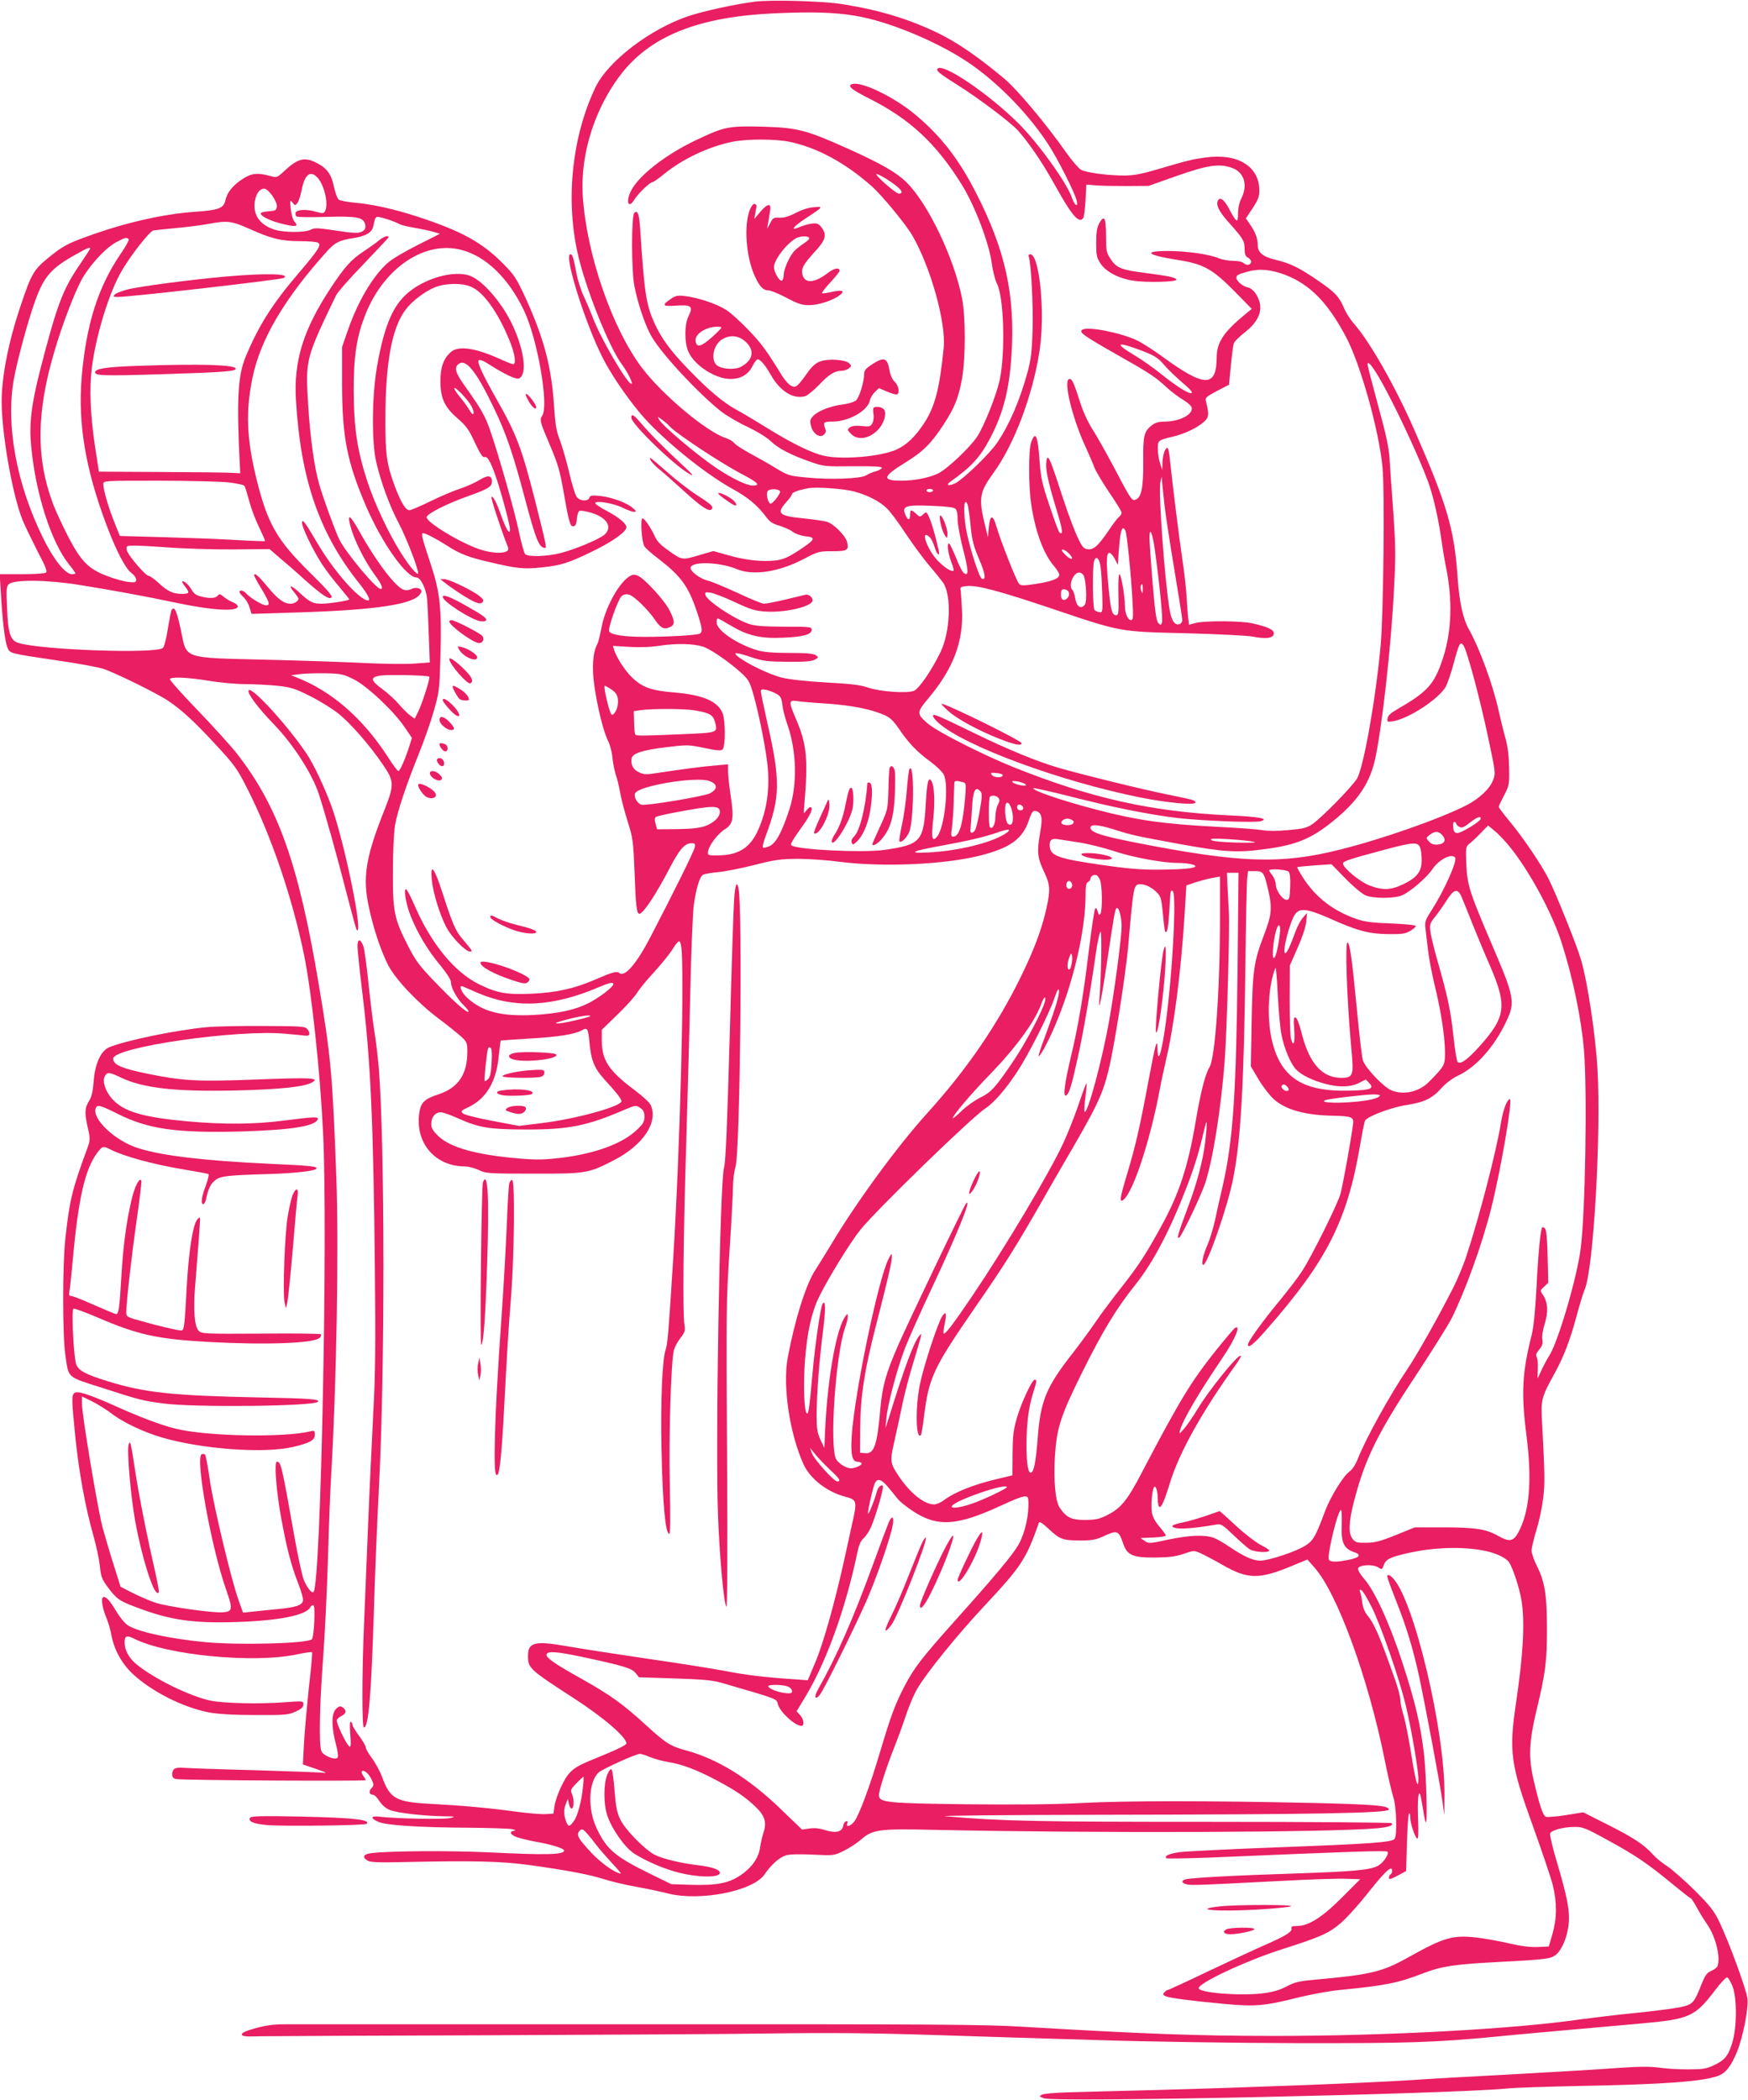 <?xml version="1.0" standalone="no"?>
<!DOCTYPE svg PUBLIC "-//W3C//DTD SVG 20010904//EN"
 "http://www.w3.org/TR/2001/REC-SVG-20010904/DTD/svg10.dtd">
<svg version="1.0" xmlns="http://www.w3.org/2000/svg"
 width="1066pt" height="1280pt" viewBox="0 0 1066 1280"
 preserveAspectRatio="xMidYMid meet">
<g transform="translate(0,1280) scale(0.1,-0.1)"
fill="#e91e63" stroke="none">
<path d="M4603 12790 c-122 -16 -315 -58 -407 -89 -235 -80 -490 -276 -565
-434 -141 -297 -182 -671 -110 -1003 45 -209 192 -579 272 -686 34 -45 70
-118 58 -118 -26 0 -190 280 -236 405 -15 39 -40 98 -56 131 -16 34 -36 97
-44 140 -19 100 -24 114 -37 114 -41 0 88 -415 196 -628 49 -98 141 -234 229
-340 125 -149 388 -365 564 -462 95 -52 152 -100 206 -172 21 -29 40 -41 82
-53 29 -9 65 -25 80 -37 15 -11 47 -23 71 -26 74 -8 70 -18 -39 -90 -61 -39
-90 -52 -134 -58 -83 -10 -186 1 -290 31 l-93 26 -72 -21 c-118 -35 -116 -36
-193 18 -49 34 -76 59 -89 87 -28 61 -65 115 -78 115 -14 0 -5 -139 11 -169 6
-11 46 -47 89 -79 134 -103 180 -166 231 -318 36 -106 38 -131 14 -138 -34 -9
-195 -18 -327 -18 -129 0 -209 12 -221 33 -10 15 53 194 75 214 13 12 27 15
45 11 31 -8 118 -92 162 -158 34 -49 55 -58 94 -38 25 14 24 36 -7 98 -31 62
-152 194 -193 212 -24 10 -33 9 -55 -5 -66 -43 -149 -198 -169 -316 -8 -41
-18 -83 -24 -94 -28 -52 -35 -144 -18 -259 19 -130 56 -280 84 -334 11 -21 23
-67 26 -103 4 -35 13 -80 20 -101 8 -20 19 -67 26 -105 6 -37 27 -117 46 -178
33 -105 35 -119 43 -320 7 -199 13 -245 29 -245 23 0 101 117 185 279 61 116
92 151 133 151 22 0 24 -3 19 -27 -6 -26 -124 -265 -266 -538 -86 -167 -160
-254 -193 -226 -16 13 -41 6 -152 -42 -125 -54 -233 -77 -380 -84 -158 -7
-216 4 -327 59 -149 75 -290 248 -390 479 -23 54 -47 99 -52 99 -16 0 0 -94
29 -165 41 -103 105 -210 180 -299 40 -49 65 -88 65 -103 0 -35 38 -103 78
-141 19 -18 32 -36 29 -39 -10 -9 -93 65 -207 184 -87 90 -114 125 -157 208
-89 173 -98 215 -97 460 0 125 6 240 13 285 15 86 69 247 145 435 29 72 70
186 90 256 35 122 36 131 42 340 8 289 -2 388 -59 559 -54 163 -61 190 -47
190 15 0 81 -34 146 -76 78 -50 131 -71 258 -100 168 -40 211 -44 316 -33 119
12 165 26 315 99 121 59 205 119 205 146 0 23 -47 61 -122 101 -37 19 -68 40
-68 46 0 18 110 0 165 -27 28 -14 61 -26 71 -26 17 1 15 4 -8 24 -36 32 -127
65 -199 73 -49 5 -60 3 -65 -11 -9 -25 -60 -21 -78 7 -9 12 -29 78 -45 147
-16 69 -42 157 -56 195 -22 56 -29 97 -36 206 -15 238 -60 411 -170 654 -59
128 -70 146 -139 216 -129 131 -256 201 -523 288 -146 48 -281 77 -389 86 -42
4 -83 12 -92 18 -9 7 -22 43 -30 80 -16 78 -44 114 -111 147 -70 34 -110 23
-192 -53 -44 -41 -44 -41 -89 -29 -77 21 -114 16 -172 -24 -55 -37 -87 -78
-98 -126 -10 -47 -40 -59 -184 -69 -194 -13 -434 -68 -660 -151 -120 -43 -152
-61 -237 -131 -87 -71 -102 -96 -166 -287 -74 -217 -117 -433 -117 -587 0
-197 65 -566 127 -722 14 -34 55 -119 90 -188 53 -100 63 -127 52 -134 -8 -5
-74 -9 -147 -9 l-134 0 7 -112 c9 -166 25 -299 40 -334 16 -38 9 -36 299 -79
127 -18 256 -42 286 -52 73 -24 332 -151 397 -196 84 -56 166 -133 294 -272
110 -119 126 -141 189 -266 145 -286 274 -665 345 -1014 45 -221 97 -705 115
-1074 30 -600 -13 -2734 -57 -2803 -9 -16 -42 24 -62 76 -10 28 -35 143 -55
256 -79 445 -83 460 -108 460 -17 0 -3 -184 27 -345 34 -184 59 -281 101 -390
19 -49 34 -98 32 -110 -4 -30 -42 -43 -163 -54 -60 -6 -131 -13 -156 -16 l-47
-5 -25 70 c-43 114 -153 574 -177 735 -12 83 -25 154 -30 159 -5 4 -14 5 -21
1 -39 -25 60 -571 151 -828 41 -117 39 -131 -23 -135 -66 -4 -339 35 -410 59
-33 11 -94 37 -136 58 l-76 39 -42 134 c-24 75 -54 178 -68 229 -30 115 -125
683 -125 749 l0 48 63 -31 c34 -17 87 -50 117 -73 68 -53 198 -115 310 -147
245 -71 620 -98 797 -57 105 25 133 41 133 76 0 22 -3 25 -24 20 -160 -40
-632 -32 -823 15 -88 21 -218 70 -380 143 -151 67 -222 90 -239 75 -18 -15
-18 -38 6 -275 22 -211 60 -421 111 -600 17 -60 34 -141 38 -180 6 -60 12 -79
41 -119 59 -80 73 -91 170 -128 213 -82 352 -103 625 -94 253 8 420 41 446 88
5 11 15 17 21 13 12 -8 3 -193 -10 -206 -26 -26 -439 -37 -647 -18 -216 20
-419 64 -477 104 -17 11 -49 50 -70 86 -41 69 -65 93 -81 83 -12 -8 -1 -73 22
-125 10 -24 24 -70 30 -103 16 -89 62 -173 128 -236 114 -108 307 -206 467
-237 55 -10 145 -16 281 -16 186 -1 203 1 248 21 35 16 47 27 47 44 0 21 -1
21 -112 13 -154 -12 -374 -7 -455 10 -126 26 -354 139 -455 225 -44 38 -68 84
-68 130 0 40 12 45 57 23 198 -101 730 -153 995 -96 48 10 89 16 91 13 3 -2
-6 -98 -19 -212 -12 -115 -26 -268 -30 -340 l-7 -132 79 -27 c71 -25 74 -27
34 -23 -25 2 -211 9 -415 15 -203 5 -393 12 -421 14 -57 5 -74 -5 -74 -41 0
-15 7 -24 23 -27 35 -8 1157 -14 1157 -7 0 4 -7 16 -15 27 -8 12 -12 24 -8 27
11 12 41 -13 58 -48 16 -34 16 -38 0 -55 -18 -20 -13 -40 10 -40 8 0 26 -17
39 -39 16 -24 39 -44 64 -54 45 -18 203 -36 326 -38 74 -1 78 -2 41 -11 -39
-9 -326 -4 -427 8 -57 7 -63 -7 -13 -30 46 -22 244 -35 555 -37 129 -1 249 -5
265 -9 17 -4 22 -8 13 -9 -32 -2 -29 -21 5 -36 19 -8 74 -22 123 -31 98 -17
174 -41 174 -54 0 -26 -111 -28 -460 -11 -233 11 -609 9 -717 -5 -48 -6 -57
-25 -20 -46 17 -10 72 -12 232 -8 407 9 579 5 750 -18 232 -32 369 -58 460
-87 44 -14 132 -35 195 -46 63 -11 151 -30 195 -41 194 -49 518 15 587 116 42
62 93 106 132 117 24 7 87 8 165 4 125 -6 127 -6 186 23 33 16 81 47 107 70
71 61 108 66 453 58 984 -21 2411 -16 2696 10 69 7 99 17 85 31 -4 4 -503 8
-1109 8 -1065 0 -1262 4 -1612 34 -49 4 371 8 935 9 1326 2 1770 10 1770 32 0
24 -88 31 -460 40 -630 14 -1144 14 -1410 0 -166 -9 -391 -11 -700 -8 -493 6
-540 11 -540 55 0 30 44 167 92 288 22 55 55 145 73 200 18 55 49 129 70 163
54 94 251 336 409 504 226 242 253 283 332 507 3 9 21 -3 59 -38 68 -64 86
-71 193 -71 72 0 96 5 140 25 86 40 94 37 122 -45 24 -70 59 -85 195 -84 84 1
125 6 174 23 62 21 64 21 105 2 22 -10 81 -41 130 -69 154 -89 224 -90 420 -9
l99 41 44 -50 c139 -157 328 -675 428 -1174 19 -96 43 -197 52 -225 20 -59 24
-237 7 -255 -20 -20 -146 -29 -701 -50 -300 -11 -575 -25 -611 -30 -63 -9 -93
-23 -79 -37 4 -3 132 -1 285 5 865 37 1055 43 1063 35 13 -13 -26 -70 -60 -87
-48 -25 -149 -34 -506 -46 -351 -11 -637 -26 -667 -36 -26 -8 -22 -23 9 -30
27 -7 74 -5 578 21 165 9 341 15 390 13 l90 -3 -110 -110 c-121 -122 -205
-175 -276 -175 -29 0 -37 -4 -33 -14 7 -19 -34 -46 -156 -99 -58 -25 -214 -98
-348 -161 -133 -64 -246 -116 -251 -116 -5 0 -14 -7 -21 -15 -10 -12 -8 -16
11 -24 31 -11 155 -27 357 -46 190 -17 240 -13 452 40 80 19 192 40 250 45
286 28 354 42 515 104 109 41 180 52 440 66 305 16 332 19 365 46 38 33 70
113 77 192 6 80 -9 157 -73 374 -26 86 -44 163 -41 172 8 20 78 39 147 40 51
1 67 -5 207 -82 168 -91 247 -146 397 -270 55 -45 102 -82 106 -82 4 0 19 -24
35 -52 15 -29 45 -78 66 -108 52 -75 83 -201 63 -255 -4 -8 -21 -22 -39 -29
-25 -11 -36 -26 -55 -72 -49 -125 -55 -132 -134 -149 -39 -8 -162 -24 -273
-35 -111 -11 -261 -29 -335 -39 -403 -59 -1178 -101 -1868 -101 -470 0 -809
13 -1535 56 -222 14 -561 16 -2295 15 -1119 0 -2091 0 -2160 0 -102 1 -142 -3
-215 -22 -63 -17 -90 -29 -90 -39 0 -13 19 -15 120 -12 66 1 683 4 1370 6 688
3 1466 7 1730 11 357 5 611 3 990 -9 281 -9 744 -24 1030 -32 286 -9 824 -17
1195 -18 675 -1 838 4 1205 39 139 14 456 42 884 80 309 28 335 40 463 207 33
44 65 77 71 75 7 -2 21 -26 32 -53 29 -73 28 -254 -2 -349 -25 -80 -46 -104
-118 -137 -42 -19 -67 -22 -155 -22 -58 0 -136 5 -175 11 -52 7 -119 7 -260
-3 -104 -8 -397 -25 -650 -39 -253 -13 -527 -29 -610 -35 -269 -17 -965 -44
-1555 -60 -217 -5 -456 -12 -531 -14 -75 -2 -144 -8 -155 -14 -18 -10 -17 -11
11 -22 63 -26 2446 25 2820 59 55 6 255 12 445 16 509 9 752 27 846 61 48 17
81 59 118 150 35 87 69 258 63 319 -5 54 -113 348 -174 475 -30 62 -55 94
-148 187 -62 61 -137 127 -167 147 -30 19 -68 50 -86 70 -53 60 -121 105 -276
183 l-151 76 -105 -17 c-58 -9 -113 -14 -123 -10 -18 7 -41 77 -77 236 -29
126 -24 227 18 403 57 236 66 306 66 505 0 210 -13 289 -63 388 -17 34 -31 75
-31 90 0 16 14 74 30 127 17 54 35 141 41 194 11 90 10 142 -7 463 -8 134 -3
153 73 290 59 107 97 205 138 358 19 70 41 143 50 162 53 128 100 945 77 1343
-12 208 -61 533 -101 667 -24 83 -151 399 -196 489 -45 89 -158 256 -239 353
-36 43 -66 83 -66 88 0 5 15 37 33 71 31 59 32 66 30 167 -1 71 -8 129 -22
180 -12 41 -30 117 -42 169 -35 159 -116 379 -181 495 -37 66 -58 165 -69 316
-20 297 -65 447 -268 909 -117 265 -271 534 -365 639 -19 21 -44 60 -56 86
-32 76 -54 101 -154 170 -120 83 -177 111 -262 131 -81 19 -114 45 -114 91 0
41 -14 79 -47 126 l-25 37 41 62 c33 50 41 70 41 108 -1 148 -132 228 -328
201 -81 -11 -103 -16 -300 -74 -91 -27 -142 -36 -196 -36 -101 0 -235 18 -265
36 -14 9 -54 55 -88 103 -122 174 -299 385 -379 452 -164 137 -289 222 -409
280 -178 85 -357 139 -580 174 -120 19 -431 27 -532 15z m612 -86 c210 -34
528 -169 715 -302 174 -124 347 -304 464 -484 58 -89 159 -290 172 -340 11
-46 -13 -32 -29 17 -31 91 -207 335 -327 454 -183 181 -458 367 -492 333 -12
-12 13 -32 115 -96 136 -85 336 -236 379 -286 74 -86 148 -196 225 -335 102
-183 145 -232 170 -192 4 6 10 55 13 107 l5 95 60 -5 c33 -3 119 -4 190 -4
l130 1 175 62 c192 67 261 76 340 45 69 -28 90 -105 50 -184 -12 -24 -20 -59
-20 -92 0 -62 -9 -57 -55 30 -32 60 -59 77 -70 43 -8 -27 14 -67 73 -132 83
-93 92 -108 92 -155 0 -33 5 -46 20 -54 11 -6 20 -17 20 -24 0 -21 -27 -27
-44 -11 -9 9 -34 15 -66 15 -28 0 -67 7 -88 16 -57 24 -196 44 -309 44 -158 0
-130 -25 62 -55 153 -24 208 -54 340 -187 l109 -111 -49 -40 c-123 -102 -164
-165 -165 -252 -1 -189 -72 -188 -331 1 -55 40 -125 85 -155 99 -102 48 -302
87 -334 65 -22 -15 4 -34 219 -156 193 -109 228 -132 301 -200 25 -23 68 -55
95 -71 29 -17 51 -38 53 -49 6 -42 -75 -83 -164 -84 -36 0 -59 -6 -78 -21 -50
-39 -56 -65 -54 -226 1 -155 -11 -216 -47 -229 -22 -9 -30 4 -131 196 -48 91
-107 195 -131 232 -24 37 -55 102 -69 145 -46 142 -55 163 -71 163 -42 0 14
-235 99 -418 22 -48 46 -104 53 -124 8 -21 48 -87 89 -149 42 -61 76 -116 76
-124 0 -7 -7 -19 -16 -26 -9 -7 -38 -45 -64 -84 -63 -93 -91 -117 -126 -113
-25 3 -34 13 -62 72 -18 38 -58 143 -88 235 -73 223 -84 251 -95 251 -5 0 -9
-21 -9 -47 0 -48 21 -133 75 -310 26 -86 28 -120 5 -97 -5 5 -32 78 -60 163
-45 133 -53 169 -60 270 -11 158 -25 189 -52 114 -16 -48 -16 -269 1 -378 26
-171 76 -304 141 -378 16 -19 30 -42 30 -51 0 -23 -48 -41 -148 -56 -70 -11
-86 -10 -97 1 -16 16 -114 265 -139 352 -21 74 -39 70 -46 -9 l-5 -59 -18 74
c-40 163 -34 200 50 316 129 176 244 483 284 756 33 229 -2 579 -58 579 -9 0
-13 -6 -9 -15 14 -38 28 -304 23 -450 -4 -131 -10 -177 -31 -255 -48 -174
-111 -320 -186 -430 -45 -66 -201 -217 -253 -245 -39 -20 -64 -14 -31 9 128
90 183 151 243 266 80 152 118 303 130 515 22 358 -39 631 -214 974 -108 212
-215 350 -374 483 -133 110 -331 205 -386 185 -28 -11 -2 -33 99 -84 254 -127
414 -276 571 -528 80 -128 169 -362 184 -485 6 -43 19 -95 30 -117 44 -83 53
-425 17 -592 -20 -90 -93 -275 -136 -341 -43 -66 -185 -201 -241 -227 -56 -26
-143 -43 -223 -43 -119 0 -114 25 21 108 112 69 160 116 238 235 67 103 91
163 112 280 22 127 22 374 0 488 -49 249 -209 581 -341 710 -61 59 -155 113
-360 205 -252 113 -305 126 -518 132 -206 5 -231 0 -405 -83 -183 -87 -347
-214 -394 -307 -35 -68 -17 -115 20 -54 23 37 95 106 111 106 5 0 35 21 67 47
113 93 272 168 415 198 89 19 267 19 356 0 166 -35 338 -128 499 -271 63 -56
205 -229 246 -298 112 -193 207 -532 192 -686 -25 -250 -53 -357 -119 -459
-55 -84 -108 -134 -170 -162 -96 -42 -324 -62 -438 -38 -74 16 -191 72 -348
169 -74 46 -160 97 -190 113 -79 43 -173 122 -291 245 -112 116 -165 188 -209
285 -50 112 -61 184 -86 573 -6 91 -16 116 -36 96 -18 -18 -18 -353 1 -447 22
-112 68 -245 106 -309 67 -111 277 -337 420 -452 33 -26 106 -69 162 -95 62
-30 118 -64 144 -89 46 -44 123 -84 244 -126 77 -27 87 -28 258 -26 132 1 177
-2 175 -10 -3 -7 -19 -16 -37 -21 -19 -4 -44 -15 -58 -24 -32 -21 -214 -28
-361 -14 -108 10 -117 13 -185 54 -40 25 -111 65 -159 91 -48 26 -93 55 -100
65 -7 10 -30 24 -52 31 -118 38 -388 265 -512 429 -182 242 -337 692 -360
1045 -17 259 76 546 242 755 183 227 473 340 931 360 227 10 360 6 488 -15z
m-3271 -996 c39 -53 60 -161 37 -197 -8 -12 -16 -13 -49 -3 -58 18 -121 16
-129 -4 -3 -9 0 -20 7 -24 7 -4 88 -5 181 -2 187 5 225 -2 236 -46 4 -18 1
-29 -12 -39 -24 -17 -47 -17 -183 4 -97 14 -115 15 -139 2 -33 -17 -163 -17
-218 1 -91 29 -134 91 -121 173 8 47 30 77 57 77 26 0 81 -78 77 -110 -3 -22
-8 -25 -50 -28 -27 -2 -48 -7 -48 -13 0 -18 64 -48 137 -65 78 -19 96 -15 69
15 -10 11 -19 43 -23 77 -5 56 -4 58 11 39 15 -19 17 -19 30 -2 7 9 19 45 26
80 19 100 58 124 104 65z m3462 1 c84 -53 115 -89 75 -89 -19 0 -154 119 -135
120 5 0 32 -14 60 -31z m-3046 -245 c29 -9 63 -22 74 -29 12 -7 53 -17 91 -23
39 -7 90 -17 114 -24 l44 -13 -135 -68 c-74 -37 -156 -85 -182 -108 -93 -82
-185 -238 -247 -419 l-33 -95 0 -230 c1 -323 31 -473 149 -747 98 -224 243
-428 305 -428 25 0 59 -69 65 -133 2 -28 7 -127 10 -219 l6 -166 -95 -7 c-53
-4 -194 -2 -313 4 -120 6 -391 15 -603 20 -495 12 -471 4 -505 171 -26 125
-41 160 -59 131 -3 -5 -13 -55 -22 -112 -9 -57 -22 -110 -30 -118 -36 -38
-746 -13 -882 30 -49 16 -63 57 -69 213 -5 116 -4 133 12 146 34 28 231 26
426 -5 190 -30 409 -70 592 -109 222 -47 377 -56 377 -22 0 8 -15 19 -32 26
-18 7 -43 23 -56 34 -15 13 -26 17 -30 10 -13 -20 -43 -24 -93 -13 -42 9 -54
17 -71 45 -11 19 -29 39 -39 45 -24 13 -24 4 1 -28 28 -36 25 -43 -19 -43 -56
0 -88 15 -143 66 -26 24 -54 44 -62 44 -16 0 -111 108 -129 147 -7 15 -7 27
-1 33 7 7 83 5 220 -5 115 -9 307 -15 428 -14 l220 2 60 -52 c34 -28 102 -87
151 -132 109 -97 152 -126 167 -111 8 8 -30 52 -134 154 -199 196 -256 295
-323 565 -61 247 -68 415 -25 621 48 234 196 484 454 770 50 55 75 67 158 80
77 12 116 34 124 71 16 71 9 67 84 45z m-839 -59 c133 -60 194 -75 309 -75 52
0 102 -4 110 -10 21 -13 3 -42 -118 -184 -161 -188 -245 -321 -324 -511 -48
-116 -56 -263 -35 -670 l2 -40 -55 3 c-30 2 -224 4 -431 5 l-376 2 -23 150
c-29 189 -36 357 -20 483 25 200 108 469 187 599 57 96 166 233 188 238 11 2
74 9 140 15 66 6 152 17 190 24 122 23 145 20 256 -29z m-736 -64 c3 -5 -19
-45 -49 -88 -138 -202 -211 -432 -238 -754 -23 -283 23 -558 152 -901 60 -158
115 -264 152 -291 15 -11 28 -29 28 -40 0 -17 -5 -19 -47 -14 -27 2 -86 19
-133 37 -113 44 -156 88 -238 246 -34 67 -73 152 -87 188 -107 284 -104 566
10 945 45 152 114 333 160 421 46 86 141 192 209 231 54 30 71 35 81 20z
m-235 -56 c0 -3 -33 -53 -73 -112 -95 -141 -132 -240 -232 -628 -54 -212 -68
-328 -55 -464 27 -289 121 -582 229 -719 23 -28 41 -54 41 -57 0 -3 -10 -5
-22 -5 -40 0 -113 92 -177 224 -161 328 -226 684 -177 962 20 112 85 354 130
479 55 152 98 201 254 287 65 37 82 43 82 33z m2266 -9 c149 -39 287 -174 380
-370 83 -175 153 -582 110 -641 -16 -23 -13 -37 44 -170 54 -126 64 -162 90
-310 30 -172 38 -197 58 -193 12 2 18 15 20 46 2 24 9 45 16 48 8 3 38 -2 69
-11 97 -28 134 -86 85 -133 -31 -28 -176 -89 -268 -113 -88 -22 -202 -25 -218
-6 -6 7 -23 68 -37 134 -26 125 -121 460 -174 614 -30 90 -57 137 -154 273
-58 80 -69 114 -42 136 45 37 108 -40 215 -263 76 -157 118 -280 191 -555 67
-252 86 -301 123 -302 11 0 7 19 -62 293 -80 314 -113 401 -230 607 -90 159
-124 232 -112 244 6 6 31 -4 67 -28 90 -57 159 -90 177 -83 55 21 32 187 -49
347 -62 123 -169 245 -242 276 -100 43 -296 -14 -402 -116 -82 -79 -131 -202
-172 -435 -31 -176 -33 -460 -5 -580 29 -126 83 -271 138 -375 43 -81 118
-273 118 -304 0 -20 -52 40 -100 116 -76 118 -165 306 -210 444 -62 192 -82
324 -83 549 -1 213 18 335 73 472 114 283 363 449 586 389z m5018 -150 c153
-58 262 -168 374 -379 88 -165 201 -567 223 -794 14 -142 6 -894 -11 -1083
-29 -325 -104 -746 -144 -815 -30 -50 -213 -237 -272 -278 -35 -24 -56 -29
-148 -37 -64 -6 -127 -6 -159 0 -28 5 -151 14 -272 20 -326 17 -488 39 -740
105 -207 54 -395 118 -383 131 3 2 103 -20 222 -50 261 -67 482 -111 654 -132
150 -17 466 -30 508 -20 59 15 -6 28 -194 36 -474 23 -836 104 -1307 292 -192
77 -474 220 -530 270 -66 58 -65 66 8 153 152 181 215 349 203 545 -3 52 -6
104 -8 115 -3 17 3 20 43 23 64 4 196 -31 514 -138 427 -144 409 -140 817
-150 191 -5 374 -14 405 -20 82 -16 127 -11 131 16 4 25 -35 43 -133 65 -70
15 -282 16 -342 2 l-42 -11 -5 42 c-3 22 -7 83 -10 134 -3 51 -15 152 -26 225
-19 126 -61 466 -76 610 -3 37 -10 67 -15 67 -14 0 -29 -46 -30 -93 l-1 -42
-13 40 c-8 22 -14 61 -14 88 -1 53 1 54 94 76 67 16 142 51 183 86 35 30 37
46 17 127 -7 24 -2 28 67 65 l73 38 11 115 c6 63 14 124 18 136 3 12 34 42 67
68 99 77 120 156 65 239 -13 18 -32 33 -46 35 -28 4 -70 39 -70 58 0 17 8 21
71 39 68 19 139 12 223 -19z m-4959 -75 c76 -34 163 -157 232 -326 33 -81 43
-145 22 -145 -6 0 -46 16 -88 35 -147 66 -248 79 -293 38 -44 -40 -63 -94 -62
-178 0 -104 25 -156 106 -227 51 -44 68 -67 104 -146 33 -70 48 -93 59 -88 20
7 44 -40 85 -169 31 -99 70 -248 70 -272 0 -37 -22 -3 -51 77 -31 89 -53 130
-62 120 -5 -5 62 -208 94 -288 12 -28 12 -34 -1 -42 -25 -16 -97 -11 -163 11
-121 40 -331 168 -325 197 4 22 124 82 253 128 122 43 145 57 145 90 0 37 -26
40 -78 7 -26 -16 -78 -39 -117 -52 -38 -12 -120 -47 -181 -77 -61 -30 -118
-54 -127 -54 -23 0 -50 44 -87 140 -50 133 -60 194 -60 401 0 357 39 570 124
682 41 54 118 112 181 137 66 25 166 26 220 1z m4097 -392 c64 -25 91 -41 118
-73 34 -40 79 -83 150 -144 19 -17 32 -33 28 -37 -11 -11 -84 33 -178 108 -50
41 -127 95 -171 121 -130 78 -110 87 53 25z m1436 -157 c85 -144 238 -468 301
-638 31 -85 63 -224 82 -359 6 -44 17 -111 25 -150 44 -209 38 -405 -18 -572
-51 -154 -92 -200 -278 -307 -39 -22 -56 -38 -58 -55 -4 -22 -2 -23 35 -17 99
18 277 136 320 210 11 22 33 85 48 142 33 123 40 136 59 111 21 -27 100 -319
151 -561 46 -215 46 -220 30 -262 -20 -53 -85 -113 -163 -153 -166 -84 -514
-206 -771 -270 -362 -91 -612 -82 -1256 45 -202 40 -265 61 -265 89 0 22 47
19 137 -9 120 -38 140 -42 408 -91 275 -50 351 -54 525 -30 181 24 275 62 401
163 150 119 228 229 262 372 41 171 101 695 118 1047 11 200 10 266 -4 470
-10 131 -20 279 -23 328 -4 67 -22 150 -70 324 -35 129 -64 241 -64 249 0 25
25 -3 68 -76z m-5542 -163 c14 -21 24 -46 22 -56 -3 -14 -8 -10 -27 20 -12 20
-38 56 -57 78 -19 23 -34 46 -34 52 0 15 64 -48 96 -94z m1214 -134 c36 -43
315 -228 454 -300 88 -46 105 -65 57 -65 -36 0 -128 44 -216 103 -122 81 -336
262 -356 300 -11 20 -11 20 18 -1 16 -12 36 -28 43 -37z m3021 -480 c6 -55 33
-232 60 -393 27 -161 49 -301 49 -311 0 -11 -7 -22 -16 -25 -29 -11 -51 21
-62 92 -30 181 -68 713 -56 770 l8 37 3 -35 c2 -19 8 -80 14 -135z m-5712 135
c52 -6 98 -15 102 -22 4 -6 17 -49 30 -96 12 -46 40 -118 61 -160 20 -42 36
-78 34 -80 -3 -2 -87 1 -188 7 -100 6 -299 13 -440 17 l-257 7 -35 87 c-36 91
-66 194 -66 229 0 21 1 21 333 21 182 0 375 -5 426 -10z m3816 -55 c85 -22
162 -62 205 -105 20 -20 71 -88 112 -151 42 -63 106 -150 142 -193 37 -43 76
-92 87 -107 53 -76 45 -300 -16 -425 -55 -113 -131 -223 -162 -235 -43 -17
-208 -5 -280 20 -47 16 -105 23 -255 31 -123 7 -222 18 -272 30 -75 19 -216
87 -267 129 -33 28 -11 26 86 -6 70 -23 97 -26 220 -27 102 -1 147 3 164 13
24 13 24 14 6 27 -14 10 -56 14 -160 14 -101 0 -157 5 -196 16 -124 37 -249
122 -249 170 0 13 3 24 8 24 4 0 40 -20 80 -44 101 -61 184 -80 320 -73 122 5
172 20 172 48 0 18 -10 19 -167 19 -134 1 -178 4 -219 18 -92 32 -256 142
-262 176 -4 17 1 18 32 13 20 -3 87 -29 149 -58 96 -45 123 -53 190 -57 112
-7 267 28 281 63 7 19 -19 44 -41 40 -10 -2 -66 -16 -125 -30 -59 -14 -117
-25 -129 -25 -11 0 -83 29 -159 65 -76 35 -159 70 -184 76 -50 12 -111 60
-104 81 13 38 182 31 281 -11 99 -42 259 -18 413 64 82 43 89 45 170 45 92 0
102 6 90 56 -10 40 -84 113 -125 124 -20 5 -82 14 -139 20 -153 15 -169 30
-107 99 19 21 35 43 35 49 0 11 44 26 100 36 48 9 215 -3 275 -19z m-448 -1
c4 -12 -44 -74 -57 -74 -16 0 -31 62 -18 77 13 16 70 14 75 -3z m933 6 c0 -5
-9 -10 -20 -10 -11 0 -20 5 -20 10 0 6 9 10 20 10 11 0 20 -4 20 -10z m214
-97 c3 -16 11 -73 16 -127 8 -79 18 -118 51 -194 38 -90 44 -129 17 -120 -15
5 -70 173 -92 280 -18 85 -21 188 -7 188 5 0 12 -12 15 -27z m-79 -13 c10 -8
15 -31 15 -69 1 -31 16 -114 35 -186 33 -127 33 -163 1 -136 -8 6 -29 48 -46
92 -18 43 -36 82 -41 85 -16 9 -9 -55 11 -108 11 -28 18 -54 16 -56 -11 -10
-51 14 -95 58 -65 65 -114 202 -52 146 10 -9 24 -37 31 -62 14 -47 34 -62 24
-16 -23 101 -46 179 -65 214 -10 19 -11 19 -30 2 -18 -17 -20 -16 -42 4 -31
29 -37 28 -37 -9 0 -35 -16 -31 -31 9 -18 47 7 55 158 49 85 -3 138 -9 148
-17z m1039 -137 c9 -23 34 -268 42 -420 6 -105 5 -123 -8 -123 -20 0 -38 42
-38 88 0 58 -23 192 -33 192 -5 0 -8 -44 -7 -97 3 -145 2 -153 -15 -153 -23 0
-32 35 -44 161 -16 163 -14 219 4 219 8 0 23 -16 33 -36 l19 -37 6 89 c7 95
15 134 27 134 4 0 11 -8 14 -17z m180 -123 c29 -214 49 -418 42 -435 -6 -17
-8 -17 -22 -3 -12 12 -20 69 -35 244 -10 126 -19 249 -19 274 0 77 19 31 34
-80z m-524 -15 c35 -37 14 -44 -23 -7 -22 22 -27 32 -16 32 9 0 26 -11 39 -25z
m192 -81 c4 -27 8 -101 10 -164 3 -110 2 -115 -17 -112 -11 2 -24 8 -30 13
-12 12 -14 275 -2 302 12 32 32 13 39 -39z m-104 -51 c16 -32 22 -159 8 -178
-22 -31 -50 -14 -58 34 -4 25 -12 49 -18 55 -26 26 5 106 41 106 10 0 22 -8
27 -17z m361 -85 c0 -27 -2 -29 -8 -13 -5 11 -6 26 -4 33 8 21 13 13 12 -20z
m-465 -4 c20 -8 21 -38 1 -54 -19 -15 -35 -5 -35 24 0 33 8 40 34 30z m-2216
-346 c42 -13 152 -88 225 -153 52 -47 58 -57 81 -136 33 -116 73 -314 86 -427
16 -146 -2 -279 -56 -400 -48 -108 -117 -153 -239 -156 -68 -1 -70 0 -67 22 3
36 59 110 102 137 51 32 57 64 36 204 -9 60 -16 128 -16 151 l0 41 -77 -7
c-77 -6 -191 -21 -350 -45 -73 -12 -86 -11 -117 4 -35 16 -51 47 -44 84 5 31
67 51 208 68 132 16 137 16 234 -4 74 -16 102 -18 112 -10 19 16 19 178 0 223
-30 72 -121 111 -295 125 -141 12 -195 31 -259 94 -42 41 -92 119 -107 166
l-7 24 98 -6 c64 -4 132 -2 194 8 98 14 200 12 258 -7z m-2134 -197 c81 -39
244 -192 311 -290 l47 -69 -17 -54 c-26 -80 -56 -148 -66 -148 -5 0 -34 39
-65 88 -150 232 -341 399 -554 482 l-35 14 55 7 c30 4 101 6 157 5 92 -2 108
-6 167 -35z m464 14 c7 -7 -44 -166 -70 -218 l-19 -38 -29 21 c-15 11 -46 42
-68 68 -23 27 -68 68 -102 93 -71 52 -74 71 -10 81 51 7 289 2 298 -7z m-1343
-25 c66 -11 165 -20 220 -20 55 0 143 -5 195 -10 83 -9 107 -16 195 -60 55
-27 132 -74 170 -103 76 -57 200 -199 283 -322 66 -98 67 -119 7 -271 -115
-289 -135 -411 -96 -591 28 -134 75 -272 119 -358 47 -88 181 -230 311 -327
53 -40 113 -88 134 -107 34 -32 37 -39 37 -91 0 -139 -55 -220 -174 -260 -90
-29 -111 -51 -120 -121 -22 -179 99 -318 278 -319 23 0 61 -10 86 -22 43 -21
59 -22 330 -22 325 -1 339 2 494 82 179 92 272 232 224 337 -6 14 -51 55 -99
91 -155 116 -198 180 -199 298 l0 69 94 91 c52 50 105 109 119 131 13 22 59
79 102 125 43 47 93 108 112 137 43 67 49 70 57 25 22 -132 -6 -1225 -49
-1912 -27 -433 -34 -515 -45 -545 -21 -56 -32 -315 -26 -605 7 -340 24 -520
48 -520 6 0 7 99 3 293 -7 300 7 759 25 828 6 20 24 54 41 75 26 34 29 43 23
79 -11 62 -7 547 11 1105 8 278 20 699 25 935 5 237 15 466 20 510 14 107 37
183 58 193 9 5 50 12 91 16 41 3 140 23 220 43 128 33 161 37 266 38 66 0 181
-8 255 -18 264 -34 639 -17 858 38 184 47 259 102 297 216 18 54 26 62 50 53
28 -11 34 -45 19 -124 -21 -121 -18 -157 21 -239 40 -84 42 -112 16 -231 -29
-127 -74 -248 -156 -415 -142 -291 -330 -565 -570 -830 -183 -202 -434 -545
-589 -805 -35 -58 -77 -125 -93 -150 -57 -86 -125 -301 -169 -535 -32 -172 11
-462 96 -650 40 -89 146 -171 258 -199 68 -18 70 -26 39 -163 -14 -65 -37
-167 -50 -228 -56 -252 -127 -505 -173 -613 l-48 -114 -96 7 c-167 11 -282 25
-410 50 -69 13 -280 47 -470 74 -190 28 -410 62 -490 76 -197 35 -240 25 -240
-57 0 -77 7 -83 280 -260 181 -117 320 -237 320 -275 0 -10 -53 -36 -195 -94
-128 -51 -155 -73 -198 -160 -21 -41 -41 -97 -45 -125 l-7 -49 -48 -3 c-26 -2
-114 6 -195 17 -154 21 -320 36 -512 46 -205 11 -242 31 -290 164 -13 35 -41
86 -62 114 -21 29 -38 58 -38 67 0 9 -18 39 -40 69 -22 29 -40 59 -40 66 0 8
-5 17 -10 20 -7 4 -8 -20 -4 -76 5 -62 4 -80 -5 -75 -19 12 -83 147 -77 162 3
8 17 19 31 26 28 13 29 35 3 52 -14 8 -22 6 -39 -11 -28 -28 -29 -107 -1 -213
12 -43 16 -79 11 -84 -16 -17 -89 13 -99 40 -16 41 -11 279 10 560 11 144 24
418 30 610 5 192 14 426 20 519 32 546 47 1383 31 1810 -23 623 -33 735 -107
1174 -123 734 -247 1084 -499 1407 -35 45 -143 164 -239 264 -97 100 -173 186
-170 191 9 15 112 10 239 -11z m2451 -51 c38 -23 49 -53 40 -103 -7 -34 -30
-64 -39 -49 -16 29 -49 173 -39 173 2 0 20 -9 38 -21z m1009 -28 c25 -14 31
-25 36 -67 3 -27 17 -83 32 -124 55 -158 60 -360 12 -510 -45 -139 -82 -209
-121 -227 -19 -9 -37 -13 -41 -9 -4 4 3 35 16 69 90 238 91 340 10 694 -21 94
-39 179 -39 188 0 13 6 15 33 10 17 -4 46 -15 62 -24z m310 -60 c151 -11 269
-34 349 -70 33 -14 55 -35 87 -82 59 -87 109 -140 191 -200 38 -28 75 -64 83
-80 34 -65 5 -330 -42 -381 -29 -32 -34 -5 -22 108 12 109 7 205 -11 234 -18
28 -27 -7 -34 -133 -13 -237 -30 -256 -256 -288 -129 -18 -519 1 -562 27 -11
7 1 27 67 120 50 70 68 114 46 114 -5 0 -16 -10 -25 -22 -16 -22 -16 -21 -11
37 24 274 15 369 -49 518 -47 109 -47 121 2 114 20 -4 105 -11 187 -16z m-810
-41 c92 -15 113 -27 125 -70 18 -67 20 -66 -193 -75 -248 -11 -284 -11 -292
-3 -4 3 -8 37 -8 75 l-2 68 40 6 c66 10 266 10 330 -1z m1880 -395 c0 -17 -51
-17 -65 0 -12 15 -10 16 26 13 21 -2 39 -7 39 -13z m-1788 -36 c50 -19 51 -49
2 -75 -36 -18 -386 -77 -417 -69 -25 6 -48 46 -39 69 18 46 375 105 454 75z
m1542 -6 c23 -6 23 -7 17 -91 -14 -167 -36 -242 -73 -242 -13 0 -15 8 -8 53 4
28 9 99 11 157 2 58 3 111 4 118 0 13 13 15 49 5z m385 -14 c8 -9 1 -10 -28
-6 -22 4 -44 12 -50 18 -8 9 -1 10 28 6 22 -4 44 -12 50 -18z m-274 -44 c10
-12 9 -34 -4 -109 -8 -51 -21 -106 -27 -120 -14 -30 -36 -29 -31 0 2 10 6 64
9 119 6 117 21 148 53 110z m109 -39 c8 -10 8 -20 -4 -42 -8 -16 -15 -50 -15
-75 0 -44 -18 -77 -33 -62 -9 8 -9 178 0 186 11 12 40 8 52 -7z m86 -96 c7
-54 -5 -80 -29 -61 -16 14 -23 110 -9 125 13 13 31 -19 38 -64z m65 34 c0 -16
-26 -19 -35 -4 -3 6 -4 14 0 20 8 13 35 1 35 -16z m-1850 -23 c0 -32 -39 -69
-92 -87 -36 -12 -87 -17 -172 -18 l-119 -1 -9 34 c-7 25 -6 36 3 42 7 4 63 17
123 28 223 42 266 43 266 2z m4640 -41 c0 -17 -123 -91 -145 -88 -15 2 -21 12
-23 36 -2 18 1 32 7 32 6 0 11 -4 11 -10 0 -5 9 -14 19 -20 16 -8 28 -4 63 24
44 35 68 44 68 26z m-2491 -9 c20 -13 4 -31 -29 -31 -16 0 -32 5 -36 11 -7 12
13 29 36 29 8 0 21 -4 29 -9z m2667 -161 c121 -149 259 -404 317 -585 69 -215
121 -466 137 -660 20 -253 8 -997 -21 -1210 -23 -177 -137 -562 -189 -645 -16
-25 -38 -67 -50 -93 -11 -26 -22 -47 -23 -47 -1 0 0 24 1 54 2 30 -1 63 -6 72
-8 14 -4 25 15 48 19 23 23 36 19 61 -4 19 2 56 14 95 23 73 20 130 -10 176
-19 28 -19 28 7 51 l25 24 -4 159 c-2 106 -8 164 -16 172 -6 6 -14 9 -17 7
-10 -11 -25 -162 -35 -369 -8 -145 -17 -239 -30 -290 -58 -229 -64 -355 -30
-620 34 -268 17 -460 -53 -585 -29 -51 -53 -55 -121 -17 -73 42 -141 52 -339
52 l-169 0 -116 -47 c-94 -38 -129 -47 -180 -47 -55 -1 -66 2 -83 23 -26 32
-25 100 6 221 67 263 143 419 379 775 98 149 196 305 218 348 84 168 187 453
242 672 59 235 132 665 114 665 -17 0 -41 -63 -54 -140 -27 -172 -132 -575
-210 -812 -19 -59 -57 -149 -83 -200 -96 -188 -219 -405 -278 -493 -110 -163
-252 -420 -303 -548 -13 -34 -34 -65 -48 -75 -38 -25 -117 -152 -152 -245 -57
-153 -72 -179 -119 -208 -57 -37 -225 -92 -276 -92 -44 0 -99 25 -190 86 -33
23 -76 47 -95 54 -55 19 -150 15 -277 -12 -112 -24 -117 -25 -142 -8 l-26 18
78 3 c42 2 77 7 77 12 0 5 -18 29 -39 54 -28 33 -42 59 -47 91 -6 42 2 130 13
149 10 16 23 -19 23 -66 0 -26 4 -50 10 -53 12 -7 30 33 66 150 57 184 195
431 405 723 17 24 29 46 26 48 -14 14 -197 -212 -265 -327 -28 -46 -65 -100
-82 -119 -28 -32 -30 -33 -24 -10 16 63 115 231 261 446 75 110 114 204 74
179 -6 -3 -59 -66 -117 -138 -153 -192 -220 -303 -454 -749 -85 -163 -125
-212 -207 -253 -49 -25 -70 -29 -135 -30 -85 0 -114 14 -155 74 -27 39 -38
161 -30 311 11 177 34 247 168 518 124 249 206 385 323 531 112 141 213 335
319 611 48 128 68 195 106 355 13 57 13 10 1 -95 -15 -120 -51 -254 -108 -405
-57 -152 -68 -190 -51 -179 16 9 132 253 158 330 48 144 98 460 120 754 13
172 31 807 25 900 -2 36 -5 104 -8 153 l-4 87 36 0 35 0 -6 -587 c-8 -767 -28
-1050 -92 -1328 -14 -60 -35 -151 -45 -201 -11 -50 -31 -116 -44 -146 -29 -66
-43 -128 -28 -128 25 0 148 354 181 520 48 239 67 573 76 1320 3 261 8 494 11
518 l5 42 43 0 c50 0 55 -7 81 -120 24 -104 20 -148 -26 -267 -63 -166 -70
-213 -76 -526 l-5 -277 48 -81 c27 -45 69 -99 93 -120 72 -64 191 -97 361
-100 107 -2 126 -8 122 -44 -6 -64 -63 -383 -78 -434 -19 -66 -176 -381 -234
-470 -23 -36 -81 -111 -128 -169 -106 -127 -202 -259 -202 -278 0 -27 37 3
116 94 365 416 489 659 568 1119 13 78 27 147 31 153 16 26 163 81 251 94 110
17 158 40 215 104 26 29 67 60 102 76 111 53 219 174 292 328 57 119 52 148
-90 478 -133 311 -147 354 -153 482 -4 103 -3 107 19 125 13 10 44 39 69 65
l45 46 40 -33 c22 -17 63 -61 91 -95z m-3082 74 c-89 -54 -285 -101 -459 -110
-135 -7 -108 8 76 41 161 29 267 54 349 83 68 24 85 17 34 -14z m2670 -3 c28
-30 17 -55 -25 -59 -26 -2 -40 3 -54 18 -20 22 -20 22 4 41 30 24 53 24 75 0z
m-2214 -46 c58 -9 157 -34 220 -55 112 -37 293 -70 383 -70 55 0 107 -10 107
-20 0 -13 -78 -20 -225 -21 -108 -1 -189 6 -355 30 -253 37 -303 54 -308 110
-4 39 10 52 48 46 14 -2 72 -11 130 -20z m1065 4 c26 -5 -8 -7 -104 -5 -92 3
-147 8 -155 16 -8 9 16 10 104 5 63 -4 133 -11 155 -16z m1015 -35 c6 -14 10
-49 10 -79 0 -68 -30 -106 -115 -146 -73 -35 -124 -37 -202 -7 -59 22 -163
108 -163 134 0 14 28 24 255 85 173 46 202 48 215 13z m214 -62 c13 -22 -66
-199 -141 -316 -41 -64 -45 -74 -40 -115 3 -26 10 -86 16 -136 6 -49 24 -144
40 -210 38 -154 61 -304 63 -402 1 -86 0 -88 -97 -187 -61 -62 -155 -83 -230
-52 -50 21 -163 141 -174 185 -6 20 -22 158 -36 306 -29 303 -42 396 -56 410
-18 18 -6 -342 22 -648 16 -163 11 -177 -61 -177 -119 0 -197 90 -244 279 -12
49 -27 86 -35 89 -12 4 -13 -10 -8 -77 5 -80 -5 -107 -20 -53 -5 15 -8 122 -8
237 l1 210 47 107 c29 65 50 128 53 160 l5 53 -24 -27 c-14 -15 -35 -53 -46
-85 -34 -92 -53 -133 -63 -133 -22 0 28 195 62 240 29 38 79 30 222 -34 159
-71 230 -89 348 -90 78 -1 101 3 129 19 19 11 35 25 35 30 1 6 -58 12 -149 16
-120 4 -163 10 -215 28 -139 49 -244 129 -321 247 -23 36 -40 66 -38 68 2 2
50 7 106 11 l103 7 84 -86 c46 -48 101 -93 122 -103 48 -21 176 -21 225 0 48
20 150 108 183 157 39 60 121 102 140 72z m-1015 -86 c8 -9 11 -43 9 -93 -3
-70 -5 -78 -23 -78 -24 0 -65 59 -65 95 0 15 -9 39 -20 53 -11 14 -20 28 -20
31 0 13 108 6 119 -8z m-1152 -47 c15 -28 17 -187 4 -208 -8 -12 -11 -9 -17
13 -3 15 -10 24 -15 19 -5 -5 -22 -121 -39 -258 -33 -274 -65 -464 -111 -654
-37 -158 -47 -235 -29 -229 19 6 34 56 74 237 33 150 76 398 111 644 10 64 21
117 27 117 8 0 4 -278 -7 -405 -9 -113 15 9 49 240 41 275 46 304 56 310 13 8
30 -55 30 -111 0 -64 -40 -371 -75 -570 -41 -236 -133 -579 -151 -561 -3 3 -1
43 5 88 6 45 9 84 7 86 -2 2 -25 -58 -50 -134 -26 -76 -69 -183 -95 -238 -91
-192 -351 -627 -552 -925 -118 -174 -166 -237 -175 -228 -2 3 1 28 7 57 14 65
8 84 -15 48 -27 -41 -113 -303 -136 -415 -29 -143 -25 -341 6 -310 3 4 12 55
19 115 30 237 56 293 309 660 183 264 251 372 423 673 33 58 83 146 112 195
208 355 244 429 281 580 35 142 104 579 120 755 33 376 33 380 75 380 33 0 73
-21 104 -54 20 -21 25 -41 33 -128 5 -56 11 -105 14 -107 12 -12 18 20 25 126
8 136 6 123 19 123 23 0 9 -363 -26 -685 -27 -250 -63 -405 -65 -278 -1 74
-13 30 -54 -189 -52 -280 -80 -404 -132 -576 -45 -148 -48 -177 -20 -154 58
49 159 354 217 657 11 61 30 146 40 191 48 198 92 540 113 873 l12 194 53 18
c30 10 76 22 103 27 l49 9 0 -251 c0 -438 -30 -858 -64 -911 -25 -39 -55 -155
-85 -335 -46 -271 -101 -439 -209 -634 -94 -172 -140 -242 -244 -374 -55 -70
-127 -165 -158 -212 -32 -47 -94 -131 -138 -188 -160 -203 -196 -290 -213
-509 -11 -143 -22 -208 -39 -218 -19 -12 -30 48 -30 163 0 135 12 230 40 320
23 73 24 82 10 82 -16 0 -78 -132 -107 -227 -22 -75 -27 -108 -28 -222 l-1
-134 -80 -19 c-155 -36 -271 -82 -340 -134 -17 -13 -43 -24 -58 -24 -60 0
-145 68 -215 172 -53 80 -55 89 -27 212 14 61 37 167 51 236 15 69 44 179 65
245 20 66 40 134 44 150 6 29 6 29 -10 10 -33 -42 -86 -183 -183 -495 l-21
-65 5 56 c7 86 67 310 115 434 24 61 99 229 168 375 152 324 241 544 203 504
-12 -12 -349 -716 -416 -869 -71 -163 -94 -244 -106 -377 -19 -226 -38 -281
-92 -276 l-32 3 1 150 c0 187 26 356 96 625 70 273 98 391 97 420 0 23 -2 21
-20 -13 -62 -118 -210 -829 -225 -1082 -7 -111 3 -155 35 -155 11 0 22 -4 25
-9 7 -10 -37 -31 -65 -31 -28 0 -72 27 -89 54 -43 68 -5 638 54 805 9 24 16
53 16 65 -1 21 -1 21 -15 2 -53 -71 -106 -362 -122 -671 l-6 -130 -24 50 c-19
42 -23 67 -23 149 0 124 16 338 40 521 16 126 15 187 -4 157 -12 -20 -46 -250
-61 -422 -19 -212 -24 -252 -35 -245 -16 10 -22 177 -11 322 14 176 39 291 86
388 53 109 189 331 252 409 96 120 684 691 764 741 49 32 120 113 191 220 69
104 196 355 229 453 17 49 24 61 27 44 4 -25 -26 -121 -89 -291 -22 -57 -37
-106 -35 -108 7 -7 54 79 96 176 113 261 190 586 190 805 0 56 4 75 15 80 8 3
15 12 15 20 0 15 18 26 35 22 6 -1 16 -13 22 -27z m-170 -25 c8 -21 -13 -42
-28 -27 -13 13 -5 43 11 43 6 0 13 -7 17 -16z m2376 -81 c9 -21 41 -99 70
-173 30 -74 75 -183 101 -241 109 -252 101 -316 -65 -501 -72 -79 -113 -108
-130 -91 -5 5 -17 75 -25 154 -17 157 -35 244 -95 453 -22 76 -43 161 -46 187
-5 45 -3 52 29 91 19 24 51 69 71 101 44 69 67 74 90 20z m-1108 -225 c-10
-83 -26 -148 -37 -148 -12 0 -4 102 13 163 15 56 31 46 24 -15z m-1270 -184
c-3 -19 -10 -34 -15 -34 -14 0 -12 43 2 77 9 23 12 25 15 10 3 -11 2 -34 -2
-53z m1280 -432 c16 -81 55 -175 88 -210 49 -53 190 -104 286 -104 39 0 71 7
99 21 l41 21 21 -22 c32 -34 11 -43 -118 -46 -292 -8 -426 81 -478 318 -29
136 -19 325 24 430 3 8 10 -64 14 -160 5 -96 15 -208 23 -248z m-4075 309 c0
-17 -81 -79 -148 -114 -82 -43 -190 -66 -342 -74 -194 -9 -308 20 -400 104
-37 33 -56 82 -27 70 6 -3 48 -21 92 -40 225 -96 455 -85 740 37 64 27 85 31
85 17z m2633 -103 c-11 -52 -116 -251 -188 -358 -113 -168 -139 -197 -208
-231 -34 -17 -86 -54 -114 -82 -29 -28 -53 -47 -53 -43 0 17 115 152 231 271
159 165 272 321 310 428 14 40 30 51 22 15z m-2773 -92 c0 -2 -40 -14 -89 -25
-122 -29 -170 -25 -56 4 84 22 145 31 145 21z m-6 -153 c10 -117 30 -165 95
-236 67 -73 101 -116 101 -129 0 -32 -278 -109 -487 -134 l-138 -17 -164 31
c-95 18 -171 37 -179 46 -13 13 -9 17 34 37 108 51 170 153 185 307 6 53 11
98 13 99 1 1 83 7 182 13 166 9 272 26 313 50 32 19 38 10 45 -67z m-596 -130
c-3 -60 -9 -88 -21 -100 -9 -9 -19 -15 -22 -12 -4 5 13 169 21 197 2 7 9 10
15 6 8 -4 10 -35 7 -91z m4850 -145 c16 -16 15 -28 -2 -28 -17 0 -38 24 -29
33 9 10 17 9 31 -5z m567 -57 c-10 -17 -70 -31 -175 -39 -104 -8 -191 -2 -160
11 19 9 230 34 293 36 27 0 46 -3 42 -8z m-4507 -77 c16 -11 22 -25 22 -51 0
-30 -8 -44 -45 -79 -87 -84 -251 -145 -459 -171 -112 -13 -151 -14 -267 -4
-256 22 -413 66 -486 136 -34 33 -43 49 -43 75 0 40 24 70 58 70 13 0 59 -16
101 -35 134 -60 191 -69 421 -70 259 0 370 22 595 119 71 30 74 31 103 10z
m1154 -2203 c59 -55 69 -71 44 -71 -21 0 -143 136 -155 173 l-11 32 32 -40
c18 -22 58 -64 90 -94z m349 -100 c19 -22 45 -54 59 -72 13 -18 57 -54 97 -80
151 -99 269 -91 545 37 131 60 157 66 159 32 6 -86 -18 -197 -58 -270 -32 -60
-147 -197 -382 -459 -211 -236 -256 -294 -316 -409 -59 -115 -81 -175 -149
-402 -63 -212 -128 -385 -157 -422 -23 -29 -52 -36 -42 -10 4 12 2 15 -8 12
-8 -2 -15 -15 -17 -27 -6 -37 -44 -47 -108 -27 -37 12 -68 15 -99 10 l-44 -6
-129 124 c-193 187 -387 307 -577 358 -97 26 -123 43 -245 154 -143 131 -220
185 -392 282 -171 95 -226 134 -214 152 11 19 65 14 218 -18 252 -54 301 -69
324 -98 l21 -26 219 -7 c177 -6 232 -11 289 -28 350 -102 329 -94 339 -130 14
-48 104 -131 144 -131 19 0 14 42 -9 66 l-21 23 52 86 c131 216 249 547 320
888 8 40 20 66 36 80 14 12 34 42 45 67 29 65 80 240 73 252 -9 13 -31 -8 -38
-38 -11 -44 -48 -136 -52 -131 -5 5 20 121 37 175 14 43 39 41 80 -7z m729 -6
c0 -9 -145 -78 -214 -101 -72 -25 -132 -32 -121 -14 22 36 335 143 335 115z
m2042 -233 c-4 -104 14 -142 73 -162 49 -16 40 -33 -26 -47 -75 -16 -119 -16
-125 1 -12 31 59 317 75 301 3 -4 5 -46 3 -93z m868 -154 c70 -13 135 -44 153
-71 25 -39 64 -160 76 -234 21 -134 10 -327 -33 -618 -45 -303 -35 -378 103
-758 54 -150 108 -310 120 -356 27 -108 26 -204 -2 -301 l-22 -75 -66 -3 c-45
-2 -103 5 -176 22 -59 14 -149 30 -200 36 -144 16 -198 0 -413 -120 -163 -91
-231 -107 -580 -138 -88 -8 -116 -15 -165 -41 -45 -23 -83 -34 -150 -42 -136
-16 -385 4 -385 32 0 32 284 165 501 235 241 77 287 97 361 158 36 30 115 117
176 195 103 129 142 164 142 127 0 -8 -4 -18 -10 -21 -5 -3 -10 -13 -10 -21 0
-12 12 -9 53 13 l52 28 5 172 c3 94 8 175 13 179 4 4 7 -6 7 -23 0 -36 28
-120 42 -130 8 -4 9 32 6 118 -5 124 3 193 16 139 3 -14 10 -54 16 -89 5 -35
12 -66 15 -69 11 -11 4 266 -10 406 -20 183 -55 333 -140 590 -74 223 -162
415 -225 487 -23 26 -40 55 -38 64 4 23 91 28 123 7 22 -15 24 -14 34 15 12
35 42 49 151 73 156 35 328 40 460 14z m-684 -346 c57 -115 170 -440 208 -602
33 -138 76 -390 76 -443 -1 -75 -17 -19 -45 158 -15 93 -35 197 -46 230 -10
33 -19 74 -19 92 0 18 -13 69 -29 115 -100 283 -129 350 -174 404 -14 17 -26
47 -29 74 -3 25 -9 53 -13 64 -6 14 -4 18 6 14 8 -2 37 -50 65 -106z m-3562
-482 c27 -10 36 -39 14 -41 -43 -4 -120 20 -133 41 -8 13 85 13 119 0z m-843
-429 c25 -11 75 -25 112 -31 87 -14 177 -48 297 -112 115 -61 170 -98 232
-156 61 -57 75 -96 55 -160 -9 -26 -18 -68 -22 -94 -8 -62 -51 -123 -118 -168
-73 -49 -143 -63 -299 -59 l-124 4 -127 62 c-218 107 -268 150 -329 280 -56
119 -49 282 13 339 23 21 224 112 250 113 9 1 36 -8 60 -18z m-406 -183 c-9
-91 -32 -176 -56 -209 -26 -37 -34 -36 -48 2 -14 41 -14 71 1 106 l11 28 6
-29 c3 -17 11 -30 16 -30 15 -1 18 53 4 86 -11 27 -10 31 27 69 21 21 40 39
42 39 2 0 1 -28 -3 -62z m26 -285 c14 -16 38 -46 54 -67 16 -22 58 -70 93
-108 35 -37 61 -68 58 -68 -31 0 -122 64 -181 128 -76 81 -91 107 -74 128 16
19 22 18 50 -13z"/>
<path d="M4574 11524 c-39 -93 -25 -290 29 -407 29 -64 51 -87 83 -87 13 0 63
-20 110 -45 70 -37 94 -45 139 -45 56 0 143 28 185 60 36 27 18 35 -46 21 -30
-7 -58 -11 -61 -8 -2 3 20 33 51 66 31 33 56 65 56 70 0 23 -32 17 -72 -13
-80 -62 -140 -66 -154 -11 -9 38 4 62 72 137 71 77 79 106 43 153 -18 22 -28
26 -58 22 -20 -2 -53 -12 -75 -21 -60 -27 -41 2 35 51 112 74 112 75 53 70
-32 -2 -75 -16 -112 -35 -42 -22 -72 -31 -99 -29 -34 2 -40 -1 -56 -33 l-19
-35 6 35 c3 19 9 52 12 73 9 51 -14 49 -60 -5 l-36 -43 6 35 c4 19 7 39 8 44
0 5 -5 11 -12 13 -7 3 -19 -11 -28 -33z m361 -174 c3 -5 -11 -20 -32 -33 -21
-14 -48 -35 -60 -48 -28 -31 -62 -107 -63 -139 0 -14 -4 -31 -9 -38 -11 -18
-51 45 -51 80 0 44 77 144 135 176 25 14 72 15 80 2z"/>
<path d="M6703 11438 c-13 -24 -18 -56 -18 -119 0 -76 3 -90 27 -126 33 -50
109 -90 199 -104 76 -12 258 -8 262 5 3 13 -35 22 -179 41 -155 19 -185 31
-221 86 -26 40 -28 50 -28 143 0 110 -11 130 -42 74z"/>
<path d="M4091 10978 c-58 -39 -51 -47 31 -41 93 7 107 -4 78 -62 -27 -52 -27
-164 -1 -221 37 -82 164 -164 256 -164 63 0 107 26 135 80 11 22 25 40 30 40
17 0 48 -37 80 -94 57 -100 134 -149 207 -132 16 4 55 36 89 71 60 64 95 85
138 85 12 0 31 6 42 14 17 14 18 16 3 31 -22 23 -123 30 -174 13 -27 -9 -49
-27 -72 -58 -72 -100 -78 -105 -107 -92 -14 6 -39 33 -55 59 -95 154 -124 195
-203 278 -49 51 -110 107 -138 125 -57 37 -170 75 -250 85 -48 6 -60 3 -89
-17z m308 -175 c0 -5 -28 -32 -60 -61 -65 -57 -92 -63 -97 -20 -5 41 58 84
131 87 15 0 27 -2 26 -6z m148 -86 c58 -54 46 -114 -31 -154 -37 -19 -119 -13
-146 12 -39 36 -17 130 38 159 48 27 98 20 139 -17z"/>
<path d="M5318 10579 c-38 -25 -48 -37 -48 -58 0 -48 -30 -146 -50 -162 -11
-9 -45 -20 -77 -24 -76 -9 -154 -39 -183 -70 -21 -22 -22 -30 -14 -62 12 -48
55 -76 79 -52 12 12 14 22 6 41 -12 33 -7 38 44 38 100 0 216 65 230 129 3 16
17 39 31 52 l24 23 52 -22 c28 -12 55 -19 59 -16 17 10 9 55 -15 77 -14 13
-26 40 -31 67 -13 80 -33 87 -107 39z"/>
<path d="M5327 10314 c-3 -3 -3 -21 0 -39 3 -18 0 -42 -7 -55 -11 -20 -17 -22
-65 -17 -36 4 -59 1 -72 -8 -17 -13 -17 -15 6 -39 43 -45 120 -30 174 34 31
37 45 94 27 115 -12 15 -51 20 -63 9z"/>
<path d="M2310 11334 c-17 -15 -60 -45 -95 -68 -73 -48 -114 -94 -198 -221
-167 -253 -227 -446 -212 -685 28 -480 142 -811 385 -1115 53 -67 72 -105 55
-105 -52 0 -209 178 -310 350 -75 128 -89 146 -93 127 -5 -23 63 -165 121
-255 24 -37 72 -100 106 -139 33 -40 61 -74 61 -76 0 -8 -123 -27 -169 -27
-52 0 -73 10 -134 67 -54 50 -74 51 -33 3 14 -17 26 -35 26 -39 0 -15 -25 -31
-47 -31 -42 0 -77 26 -142 104 -57 69 -81 89 -81 68 0 -4 20 -41 45 -82 49
-82 54 -100 27 -100 -21 0 -100 48 -121 73 -14 18 -41 23 -41 9 0 -5 11 -19
25 -32 14 -13 31 -41 37 -63 l12 -39 220 7 c491 13 735 45 798 102 10 9 18 22
18 29 0 19 -36 27 -61 14 -11 -7 -31 -9 -44 -6 -49 12 -169 169 -278 365 -53
95 -71 103 -50 24 20 -79 85 -210 144 -291 47 -64 59 -92 40 -92 -27 0 -208
216 -251 300 -22 43 -102 261 -124 340 -30 105 -55 288 -67 487 -16 273 -16
275 170 662 9 19 85 106 169 192 83 87 152 160 152 163 0 14 -31 4 -60 -20z"/>
<path d="M1374 11114 c-206 -18 -526 -60 -599 -79 -33 -9 -67 -22 -75 -30 -12
-13 -10 -15 20 -15 76 0 994 105 1011 116 43 26 -110 30 -357 8z"/>
<path d="M840 10570 c-195 -7 -260 -17 -260 -40 0 -20 57 -22 407 -11 388 12
456 18 450 35 -8 23 -222 29 -597 16z"/>
<path d="M3221 10360 c22 -41 49 -63 49 -42 0 15 -44 75 -59 80 -9 3 -6 -9 10
-38z"/>
<path d="M5783 8466 c55 -49 181 -118 313 -170 92 -36 134 -44 134 -26 0 15
-460 241 -488 240 -4 -1 15 -20 41 -44z"/>
<path d="M5690 8436 c0 -8 16 -28 35 -44 160 -141 739 -354 1224 -452 163 -33
341 -50 341 -32 0 14 -9 16 -165 48 -151 30 -525 122 -670 164 -127 37 -306
110 -505 207 -241 117 -260 125 -260 109z"/>
<path d="M5734 9620 c4 -23 14 -56 23 -74 17 -30 18 -30 21 -7 4 26 -24 107
-40 117 -8 5 -9 -6 -4 -36z"/>
<path d="M1516 8592 c-10 -17 56 -106 158 -211 117 -122 231 -300 271 -423 41
-127 116 -396 171 -612 30 -115 56 -211 59 -214 45 -45 -76 544 -155 758 -41
112 -110 257 -151 317 -119 176 -336 412 -353 385z"/>
<path d="M4477 7318 c-4 -51 -16 -428 -27 -838 -16 -556 -24 -759 -35 -800
-26 -99 -53 -1724 -36 -2127 11 -268 36 -532 51 -547 6 -6 7 352 4 920 -6 873
-5 948 15 1251 12 178 21 353 21 390 0 38 7 93 16 123 27 97 43 1566 18 1693
-10 52 -21 27 -27 -65z"/>
<path d="M2180 7033 c0 -21 13 -146 29 -278 51 -417 68 -788 77 -1680 5 -484
3 -657 -10 -895 -8 -162 -23 -464 -31 -670 -8 -206 -20 -481 -25 -610 -13
-299 -13 -630 -1 -630 29 0 45 196 62 735 5 187 19 516 30 730 37 699 36 2096
-1 2555 -6 69 -17 163 -25 210 -8 47 -24 177 -36 289 -11 113 -26 220 -32 240
-17 49 -37 52 -37 4z"/>
<path d="M2945 5593 c-9 -24 -20 -1000 -10 -991 14 14 25 162 36 497 13 411 4
569 -26 494z"/>
<path d="M3106 5588 c-4 -13 -11 -133 -16 -268 -6 -135 -19 -371 -30 -525 -27
-379 -40 -629 -43 -817 -2 -141 3 -182 18 -166 12 11 24 131 35 323 22 425 31
567 47 765 19 248 24 701 7 707 -6 2 -14 -6 -18 -19z"/>
<path d="M2916 4488 c-5 -20 -4 -51 0 -70 l7 -33 7 32 c4 17 4 49 0 70 l-7 38
-7 -37z"/>
<path d="M5425 8118 c-2 -7 -6 -67 -7 -133 -4 -119 -4 -121 -51 -223 -26 -56
-47 -104 -47 -107 0 -17 33 1 59 33 52 62 72 132 78 268 3 67 3 133 -1 148 -7
27 -24 35 -31 14z"/>
<path d="M5546 8112 c-4 -7 -11 -65 -16 -130 -5 -64 -18 -159 -30 -211 -11
-51 -18 -96 -15 -99 11 -11 38 14 57 50 32 61 36 442 4 390z"/>
<path d="M5290 8028 c-11 -152 -47 -295 -82 -327 -13 -13 -18 -26 -14 -37 6
-15 9 -15 30 5 42 39 75 120 87 217 12 90 8 144 -11 144 -6 0 -10 -1 -10 -2z"/>
<path d="M5171 7963 c-5 -21 -12 -54 -16 -73 -12 -66 -37 -135 -62 -172 -14
-20 -23 -43 -21 -50 8 -22 58 42 96 121 29 60 36 86 36 139 1 76 -17 95 -33
35z"/>
<path d="M5043 7910 c-6 -14 -27 -61 -47 -104 -20 -44 -34 -81 -32 -84 26 -25
100 112 94 175 -4 37 -4 37 -15 13z"/>
<path d="M7351 3559 c-46 -15 -110 -34 -142 -40 -33 -6 -59 -15 -59 -20 0 -24
103 -21 267 8 30 5 39 -1 105 -64 40 -38 84 -77 98 -86 26 -18 120 -24 120 -8
0 5 -24 20 -52 34 -29 15 -97 67 -151 117 -53 49 -98 90 -100 89 -1 0 -40 -14
-86 -30z"/>
<path d="M6597 7589 c23 -23 183 -41 183 -20 0 13 -82 31 -141 31 -38 0 -50
-3 -42 -11z"/>
<path d="M7096 7008 c-16 -62 -55 -491 -46 -501 13 -15 47 225 57 405 6 112 2
145 -11 96z"/>
<path d="M5936 5601 c-30 -66 -34 -97 -10 -66 29 36 61 125 46 125 -5 0 -21
-26 -36 -59z"/>
<path d="M3140 6382 c-52 -10 -46 -35 10 -44 90 -14 265 11 241 35 -12 12
-200 19 -251 9z"/>
<path d="M3195 6273 c-74 -9 -135 -25 -130 -34 7 -10 197 -12 233 -3 13 4 22
14 22 25 0 16 -7 19 -47 18 -27 -1 -61 -4 -78 -6z"/>
<path d="M3058 6153 c-39 -6 -35 -21 7 -29 40 -7 171 -2 180 8 24 24 -86 36
-187 21z"/>
<path d="M3095 6047 c-17 -13 -16 -15 15 -25 18 -7 43 -12 55 -12 26 0 50 24
40 40 -9 15 -88 12 -110 -3z"/>
<path d="M5421 3523 c-7 -16 -49 -127 -93 -248 -123 -338 -227 -575 -339 -772
-27 -47 -18 -71 11 -33 27 34 204 393 281 565 64 145 152 398 164 473 8 48 -5
56 -24 15z"/>
<path d="M5956 3417 c-32 -54 -116 -233 -116 -247 0 -40 60 42 109 151 28 63
49 139 38 139 -4 0 -17 -19 -31 -43z"/>
<path d="M5763 3363 c-53 -102 -153 -328 -153 -349 0 -35 27 -4 67 76 71 141
151 350 134 350 -4 0 -26 -35 -48 -77z"/>
<path d="M5626 3401 c-9 -16 -45 -104 -80 -193 -35 -90 -84 -205 -110 -256
-47 -95 -48 -119 0 -57 39 51 224 519 210 532 -2 3 -12 -9 -20 -26z"/>
<path d="M8460 3190 c0 -6 24 -72 54 -148 62 -155 104 -293 141 -464 38 -179
125 -641 140 -748 l13 -95 1 125 c3 389 -184 1178 -312 1318 -22 24 -37 28
-37 12z"/>
<path d="M3704 1984 c-24 -55 -24 -184 0 -252 28 -83 108 -195 164 -231 66
-42 168 -87 250 -110 129 -36 272 -39 272 -7 0 20 -47 36 -129 46 -105 12
-218 39 -266 63 -61 30 -181 153 -211 214 -21 42 -28 76 -36 175 -5 68 -13
127 -18 132 -6 6 -16 -6 -26 -30z"/>
<path d="M3850 10254 c0 -38 262 -292 353 -342 35 -20 27 -10 -48 60 -103 95
-193 186 -249 252 -41 48 -56 57 -56 30z"/>
<path d="M3969 9992 c6 -10 29 -35 53 -54 24 -19 88 -76 143 -126 108 -99 158
-133 174 -117 15 15 3 28 -89 87 -47 30 -129 94 -183 142 -53 47 -100 86 -103
86 -2 0 0 -8 5 -18z"/>
<path d="M4380 9792 c0 -4 25 -24 55 -45 38 -27 55 -34 55 -23 0 8 -13 24 -29
35 -34 24 -81 44 -81 33z"/>
<path d="M2710 9250 c54 -43 160 -111 190 -121 24 -9 34 -9 43 1 9 9 5 17 -18
36 -43 35 -187 104 -215 104 l-25 0 25 -20z"/>
<path d="M2700 9162 c0 -28 165 -135 227 -148 17 -3 33 -1 37 4 8 13 -22 34
-133 96 -88 49 -131 65 -131 48z"/>
<path d="M2740 9012 c0 -25 147 -132 182 -132 23 0 34 26 19 44 -14 17 -168
96 -187 96 -8 0 -14 -4 -14 -8z"/>
<path d="M2799 8842 c24 -46 111 -83 111 -48 0 17 -53 51 -94 62 -26 6 -27 5
-17 -14z"/>
<path d="M2740 8783 c0 -31 112 -159 129 -148 21 12 10 37 -37 84 -48 48 -92
79 -92 64z"/>
<path d="M2760 8615 c0 -12 33 -70 44 -77 13 -9 56 -11 56 -2 0 17 -24 45 -54
63 -34 21 -46 25 -46 16z"/>
<path d="M2700 8532 c0 -12 60 -81 81 -92 34 -19 22 19 -20 61 -36 36 -61 49
-61 31z"/>
<path d="M2680 8411 c0 -23 45 -61 71 -61 26 0 24 13 -10 49 -33 35 -61 41
-61 12z"/>
<path d="M2680 8264 c0 -16 23 -44 35 -44 20 0 19 36 -1 44 -20 8 -34 8 -34 0z"/>
<path d="M2667 8174 c-10 -10 12 -44 29 -44 10 0 14 8 12 22 -3 22 -27 35 -41
22z"/>
<path d="M2622 8083 c5 -25 54 -51 69 -36 8 8 6 16 -10 32 -26 26 -64 28 -59
4z"/>
<path d="M2550 8015 c0 -20 35 -67 55 -75 31 -12 57 -3 53 18 -6 30 -108 83
-108 57z"/>
<path d="M2633 7439 c7 -79 49 -215 89 -291 33 -62 117 -148 144 -148 19 0 17
2 -47 78 -41 48 -59 89 -121 281 -49 153 -75 185 -65 80z"/>
<path d="M2990 7210 c0 -14 78 -57 145 -80 60 -21 135 -27 135 -11 0 10 -31
22 -129 46 -36 9 -82 25 -103 36 -42 22 -48 23 -48 9z"/>
<path d="M2930 6932 c0 -25 80 -69 195 -107 60 -20 80 -23 91 -14 22 18 17 27
-28 50 -100 51 -258 94 -258 71z"/>
<path d="M1262 6539 c-184 -17 -497 -81 -597 -123 -51 -22 -87 -103 -94 -211
-5 -59 -12 -90 -28 -116 -27 -43 -28 -73 -7 -166 15 -67 15 -72 -6 -129 -91
-248 -106 -310 -132 -549 -17 -156 -17 -582 0 -700 21 -148 6 -135 220 -203
237 -77 252 -80 380 -97 187 -25 913 -17 940 10 16 16 -44 21 -361 27 -529 11
-695 29 -921 99 -135 42 -175 63 -191 102 -15 38 -31 332 -17 340 4 3 71 -21
148 -54 243 -105 365 -132 679 -149 351 -19 641 -8 674 25 8 8 12 18 8 22 -4
4 -169 6 -367 4 -342 -2 -360 -1 -378 17 -26 26 -34 127 -22 272 16 193 30
384 30 405 0 17 -2 18 -15 4 -28 -27 -54 -194 -66 -409 -13 -246 -16 -270 -34
-270 -20 0 -137 27 -242 57 -88 24 -93 27 -93 53 0 60 33 350 64 566 18 126
31 233 28 238 -12 21 -42 -39 -61 -122 -31 -135 -50 -277 -61 -465 -11 -189
-16 -227 -32 -227 -5 0 -65 25 -133 55 -67 30 -130 55 -140 55 -14 0 -16 6
-11 33 3 17 13 108 21 201 33 358 73 536 145 635 34 46 39 47 80 26 85 -44
270 -94 460 -125 74 -12 138 -24 142 -27 4 -2 -4 -33 -17 -70 -26 -68 -32
-113 -15 -113 5 0 12 12 16 28 14 66 27 93 54 116 34 28 69 32 340 40 150 5
265 18 278 31 15 15 -32 20 -280 31 -403 19 -653 48 -804 95 -140 43 -285 179
-260 244 9 24 28 18 133 -34 185 -93 356 -118 748 -108 310 9 459 32 473 75 5
16 -24 15 -203 -8 -181 -24 -372 -25 -593 -5 -275 25 -391 60 -460 139 -40 46
-59 105 -43 135 15 28 27 27 102 -9 137 -64 332 -85 698 -77 260 6 414 22 460
47 57 30 5 33 -331 20 -365 -14 -452 -9 -668 35 -158 32 -210 55 -210 92 0 70
754 179 1049 152 58 -5 115 -11 125 -12 25 -3 30 14 12 38 -14 19 -29 20 -268
21 -139 1 -295 -2 -346 -7z"/>
<path d="M1784 5515 c-8 -20 -21 -80 -30 -133 -18 -112 -30 -460 -19 -518 l8
-39 8 30 c5 17 20 163 34 325 13 162 27 312 30 333 7 48 -11 49 -31 2z"/>
<path d="M785 3996 c-13 -30 12 -318 40 -471 39 -213 108 -435 136 -435 14 0
13 7 -47 274 -30 138 -69 337 -85 441 -33 214 -34 217 -44 191z"/>
<path d="M1525 1720 c-14 -23 23 -38 108 -45 105 -8 593 -2 603 8 26 25 -80
37 -402 44 -241 5 -303 3 -309 -7z"/>
<path d="M7442 1180 c-184 -20 -19 -34 221 -20 103 6 198 15 210 20 27 11
-326 11 -431 0z"/>
<path d="M7477 1039 c-25 -15 -12 -29 27 -29 47 0 146 21 146 31 0 13 -151 11
-173 -2z"/>
</g>
</svg>
